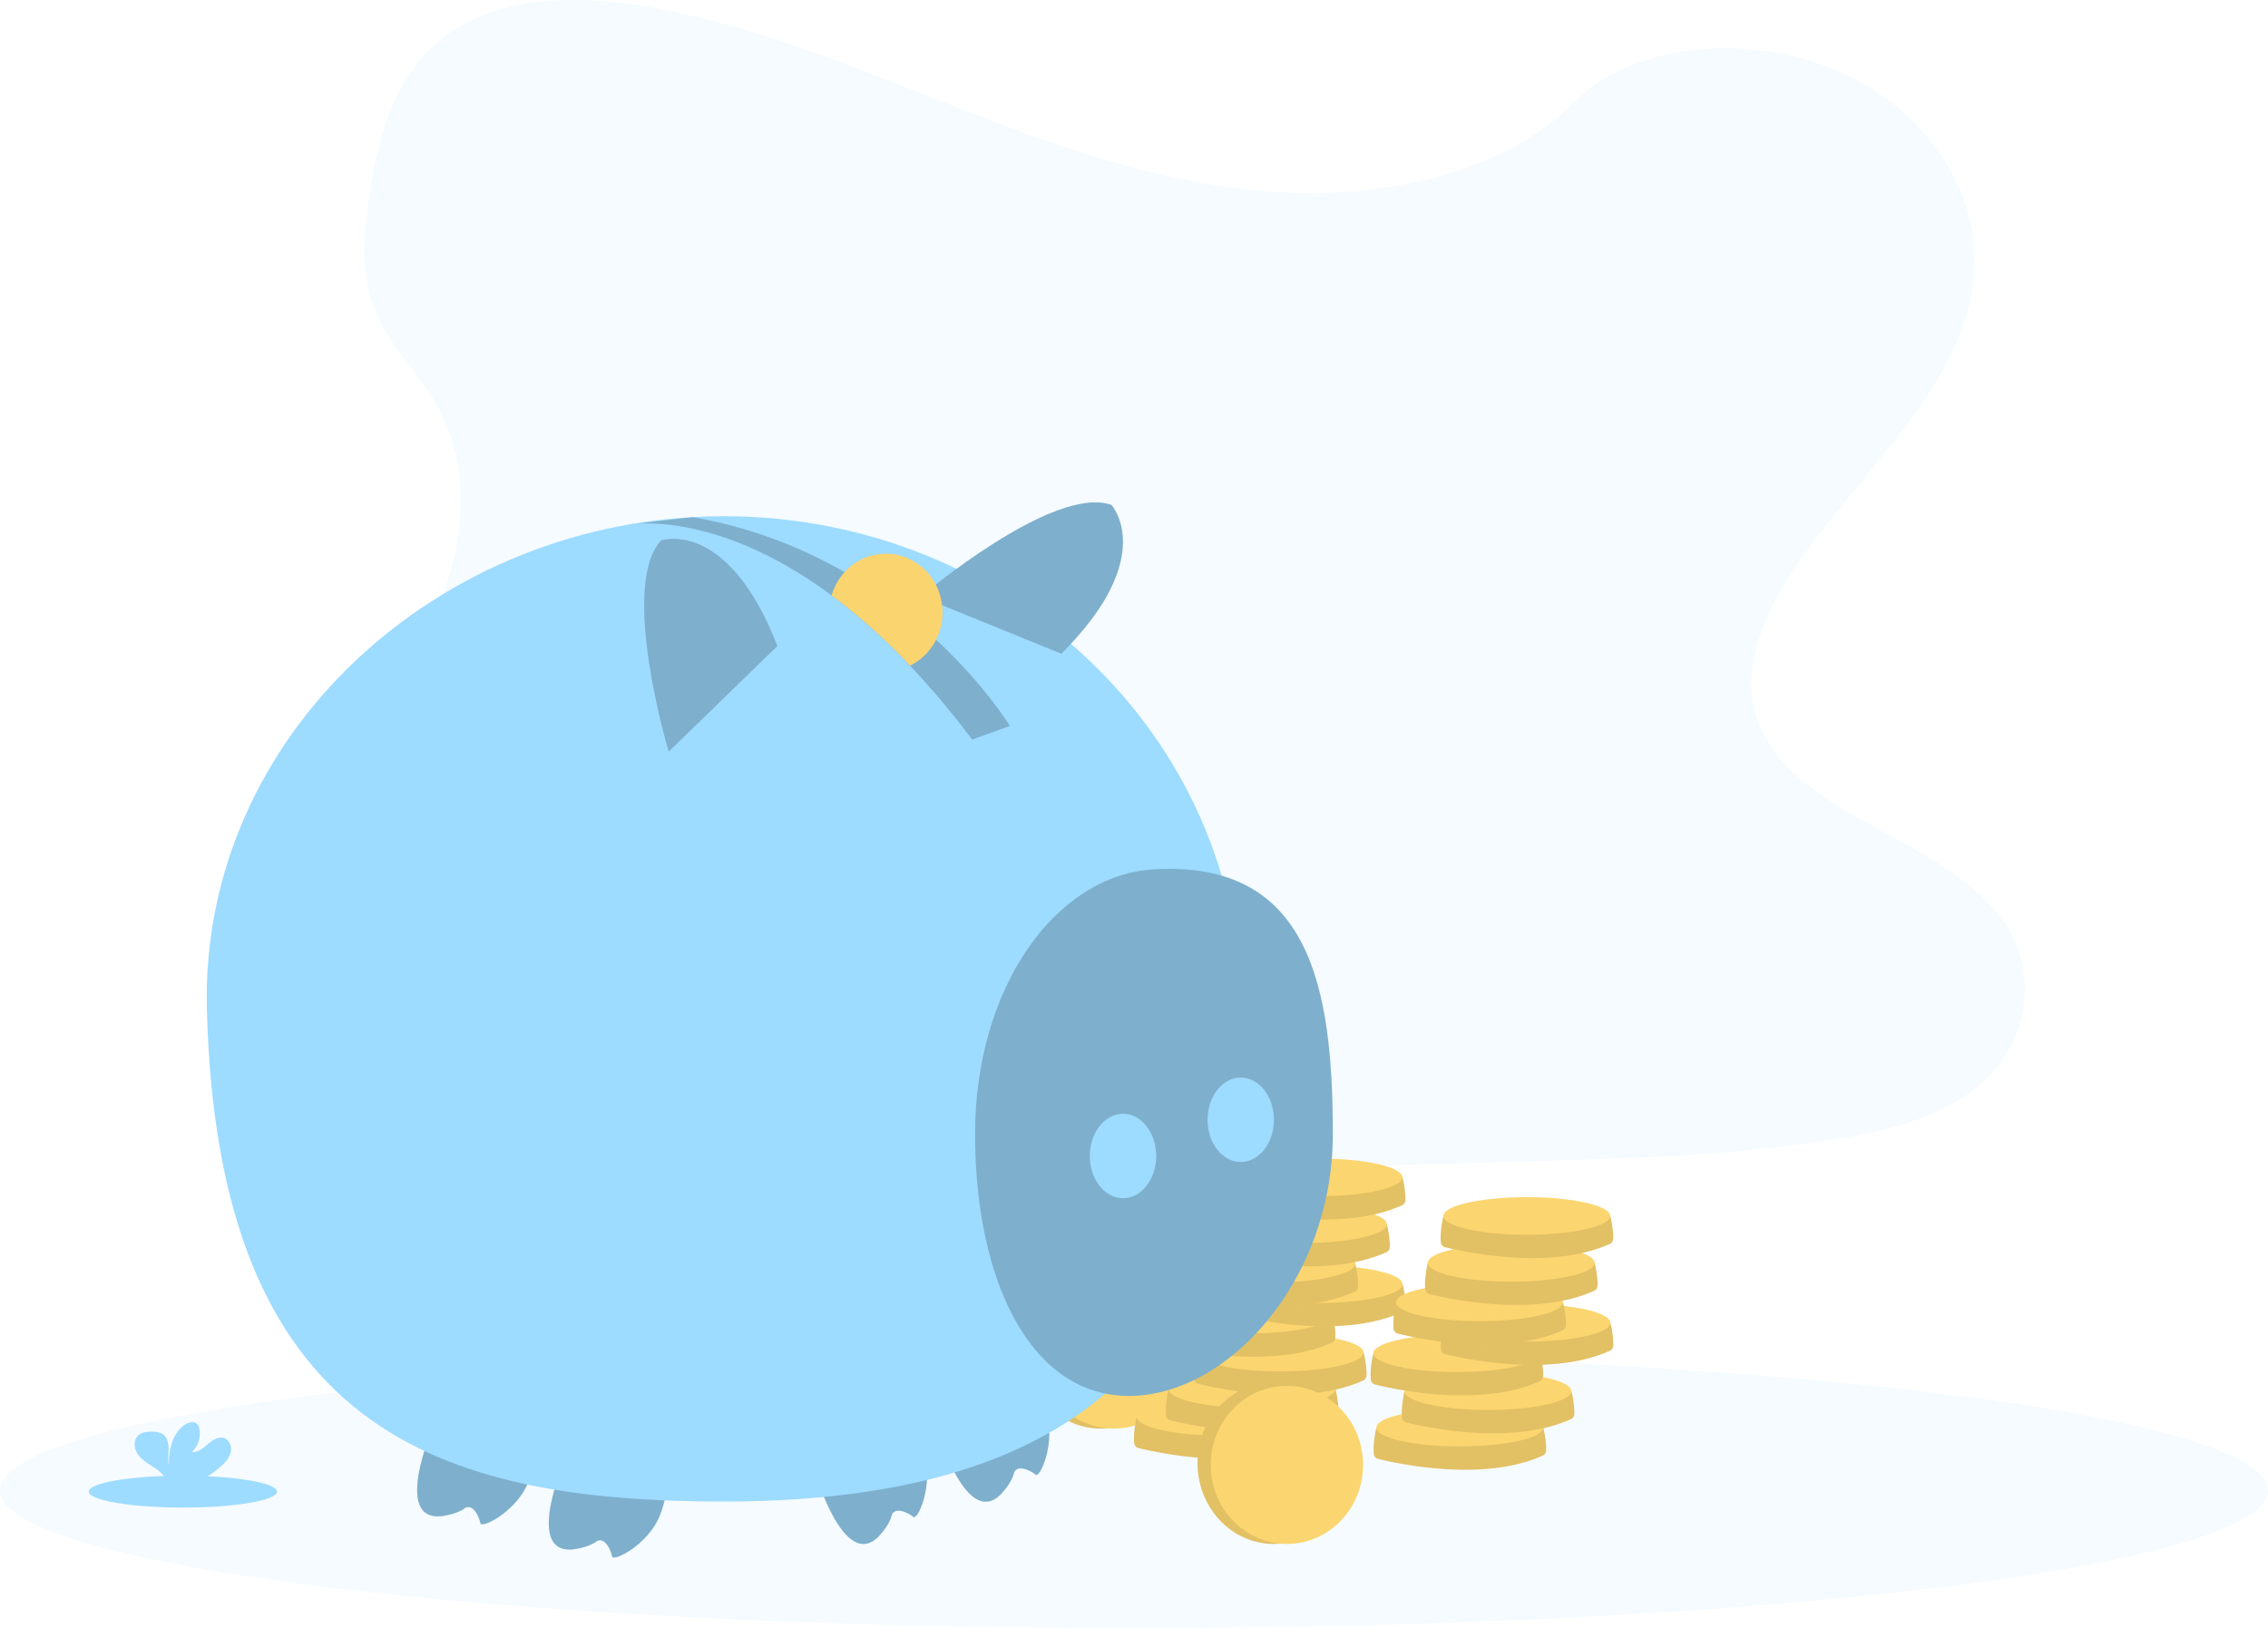 <?xml version="1.0" encoding="UTF-8" standalone="no"?>
<svg
   id="a329d3bf-4b11-4261-9182-40685c3b1c8f"
   data-name="Layer 1"
   width="1118"
   height="802.819"
   viewBox="0 0 1118 802.819"
   version="1.1"
   sodipodi:docname="savings.svg"
   inkscape:version="1.3.2 (091e20e, 2023-11-25, custom)"
   xmlns:inkscape="http://www.inkscape.org/namespaces/inkscape"
   xmlns:sodipodi="http://sodipodi.sourceforge.net/DTD/sodipodi-0.dtd"
   xmlns="http://www.w3.org/2000/svg"
   xmlns:svg="http://www.w3.org/2000/svg">
  <sodipodi:namedview
     id="namedview113"
     pagecolor="#ffffff"
     bordercolor="#000000"
     borderopacity="0.25"
     inkscape:showpageshadow="2"
     inkscape:pageopacity="0.0"
     inkscape:pagecheckerboard="0"
     inkscape:deskcolor="#d1d1d1"
     inkscape:zoom="1.0475581"
     inkscape:cx="558.9189"
     inkscape:cy="462.50419"
     inkscape:window-width="1920"
     inkscape:window-height="1017"
     inkscape:window-x="-8"
     inkscape:window-y="-8"
     inkscape:window-maximized="1"
     inkscape:current-layer="a329d3bf-4b11-4261-9182-40685c3b1c8f" />
  <defs
     id="defs3">
    <linearGradient
       id="b604d933-963c-47a0-8899-51e94ba39cbc"
       x1="882.017"
       y1="830.637"
       x2="882.017"
       y2="326.597"
       gradientUnits="userSpaceOnUse">
      <stop
         offset="0"
         stop-color="gray"
         stop-opacity="0.25"
         id="stop1" />
      <stop
         offset="0.535"
         stop-color="gray"
         stop-opacity="0.12"
         id="stop2" />
      <stop
         offset="1"
         stop-color="gray"
         stop-opacity="0.1"
         id="stop3" />
    </linearGradient>
  </defs>
  <title
     id="title3">Savings</title>
  <ellipse
     cx="559"
     cy="734.874"
     rx="559"
     ry="67.946"
     fill="#9ddbff"
     opacity="0.1"
     id="ellipse3" />
  <path
     d="M678.139,143.668c-55.237-1.918-107.847-19.75-158.083-39.26S420.059,63.283,366.144,52.946c-34.677-6.649-74.332-7.59-102.273,11.002-26.887,17.891-35.575,48.775-40.246,77.431-3.514,21.56-5.58,44.251,4.049,64.435,6.685,14.013,18.555,25.792,26.764,39.214,28.562,46.704,8.374,104.296-22.579,149.898-14.52,21.391-31.361,41.799-42.565,64.57s-16.387,48.864-6.585,72.093c9.716,23.024,32.871,40.318,57.953,52.482,50.942,24.705,110.972,31.775,169.51,35.78,129.579,8.865,259.85,5.027,389.773,1.183,48.082-1.423,96.375-2.864,143.675-10.299,26.267-4.129,53.385-10.682,72.455-26.501,24.208-20.083,30.209-54.089,13.987-79.271-27.21-42.239-102.441-52.731-121.459-98.061-10.468-24.952.282-52.745,15.495-75.886,32.635-49.642,87.337-93.193,90.218-149.935,1.979-38.971-24.317-78-64.977-96.439C906.721,65.316,847.622,67.747,816.181,99.741,783.805,132.685,726.91,145.361,678.139,143.668Z"
     fill="#9ddbff"
     opacity="0.1"
     id="path26"
     transform="translate(-41 -48.59)" />
  <ellipse
     cx="542.563"
     cy="664.533"
     rx="37.557"
     ry="39.865"
     fill="#fbd56f"
     id="ellipse26" />
  <ellipse
     cx="542.563"
     cy="664.533"
     rx="37.557"
     ry="39.865"
     opacity="0.1"
     id="ellipse27" />
  <ellipse
     cx="549.045"
     cy="665.421"
     rx="37.557"
     ry="38.977"
     fill="#fbd56f"
     id="ellipse28" />
  <path
     d="M605.257,749.334l-3.907-2.175s-1.827,7.625-1.23,13.059a2.707,2.707,0,0,0,2.034,2.338c8.987,2.232,51.82,11.74,81.275-1.652a2.703,2.703,0,0,0,1.565-2.172c.361-3.34-.918-10.231-1.428-11.573C682.468,744.269,605.257,749.334,605.257,749.334Z"
     transform="translate(-41 -48.59)"
     fill="#fbd56f"
     id="path28" />
  <path
     d="M605.257,749.334l-3.907-2.175s-1.827,7.625-1.23,13.059a2.707,2.707,0,0,0,2.034,2.338c8.987,2.232,51.82,11.74,81.275-1.652a2.703,2.703,0,0,0,1.565-2.172c.361-3.34-.918-10.231-1.428-11.573C682.468,744.269,605.257,749.334,605.257,749.334Z"
     transform="translate(-41 -48.59)"
     opacity="0.1"
     id="path29" />
  <ellipse
     cx="601.458"
     cy="698.569"
     rx="41.108"
     ry="9.266"
     fill="#fbd56f"
     id="ellipse29" />
  <path
     d="M620.962,735.662l-3.907-2.175s-1.827,7.625-1.23,13.059a2.707,2.707,0,0,0,2.034,2.338c8.987,2.232,51.82,11.74,81.275-1.652a2.703,2.703,0,0,0,1.565-2.172c.361-3.34-.918-10.231-1.428-11.573C698.174,730.598,620.962,735.662,620.962,735.662Z"
     transform="translate(-41 -48.59)"
     fill="#fbd56f"
     id="path30" />
  <path
     d="M620.962,735.662l-3.907-2.175s-1.827,7.625-1.23,13.059a2.707,2.707,0,0,0,2.034,2.338c8.987,2.232,51.82,11.74,81.275-1.652a2.703,2.703,0,0,0,1.565-2.172c.361-3.34-.918-10.231-1.428-11.573C698.174,730.598,620.962,735.662,620.962,735.662Z"
     transform="translate(-41 -48.59)"
     opacity="0.1"
     id="path31" />
  <ellipse
     cx="617.164"
     cy="684.897"
     rx="41.108"
     ry="9.266"
     fill="#fbd56f"
     id="ellipse31" />
  <path
     d="M634.847,717.694l-3.907-2.175s-1.827,7.625-1.23,13.059a2.707,2.707,0,0,0,2.034,2.338c8.987,2.232,51.82,11.74,81.275-1.652a2.703,2.703,0,0,0,1.565-2.172c.361-3.34-.918-10.231-1.428-11.573C712.058,712.629,634.847,717.694,634.847,717.694Z"
     transform="translate(-41 -48.59)"
     fill="#fbd56f"
     id="path32" />
  <path
     d="M634.847,717.694l-3.907-2.175s-1.827,7.625-1.23,13.059a2.707,2.707,0,0,0,2.034,2.338c8.987,2.232,51.82,11.74,81.275-1.652a2.703,2.703,0,0,0,1.565-2.172c.361-3.34-.918-10.231-1.428-11.573C712.058,712.629,634.847,717.694,634.847,717.694Z"
     transform="translate(-41 -48.59)"
     opacity="0.1"
     id="path33" />
  <ellipse
     cx="631.049"
     cy="666.928"
     rx="41.108"
     ry="9.266"
     fill="#fbd56f"
     id="ellipse33" />
  <path
     d="M619.471,698.988,615.564,696.813s-1.827,7.625-1.23,13.059a2.707,2.707,0,0,0,2.034,2.338c8.987,2.232,51.82,11.74,81.275-1.652a2.703,2.703,0,0,0,1.565-2.172c.361-3.34-.918-10.231-1.428-11.573C696.682,693.923,619.471,698.988,619.471,698.988Z"
     transform="translate(-41 -48.59)"
     fill="#fbd56f"
     id="path34" />
  <path
     d="M619.471,698.988,615.564,696.813s-1.827,7.625-1.23,13.059a2.707,2.707,0,0,0,2.034,2.338c8.987,2.232,51.82,11.74,81.275-1.652a2.703,2.703,0,0,0,1.565-2.172c.361-3.34-.918-10.231-1.428-11.573C696.682,693.923,619.471,698.988,619.471,698.988Z"
     transform="translate(-41 -48.59)"
     opacity="0.1"
     id="path35" />
  <ellipse
     cx="615.672"
     cy="648.223"
     rx="41.108"
     ry="9.266"
     fill="#fbd56f"
     id="ellipse35" />
  <path
     d="M654.062,683.977l-3.907-2.175s-1.827,7.625-1.23,13.059a2.707,2.707,0,0,0,2.034,2.338c8.987,2.232,51.82,11.74,81.275-1.652a2.703,2.703,0,0,0,1.565-2.172c.361-3.34-.918-10.231-1.428-11.573C731.273,678.912,654.062,683.977,654.062,683.977Z"
     transform="translate(-41 -48.59)"
     fill="#fbd56f"
     id="path36" />
  <path
     d="M654.062,683.977l-3.907-2.175s-1.827,7.625-1.23,13.059a2.707,2.707,0,0,0,2.034,2.338c8.987,2.232,51.82,11.74,81.275-1.652a2.703,2.703,0,0,0,1.565-2.172c.361-3.34-.918-10.231-1.428-11.573C731.273,678.912,654.062,683.977,654.062,683.977Z"
     transform="translate(-41 -48.59)"
     opacity="0.1"
     id="path37" />
  <ellipse
     cx="650.263"
     cy="633.211"
     rx="41.108"
     ry="9.266"
     fill="#fbd56f"
     id="ellipse37" />
  <path
     d="M630.69,673.887l-3.907-2.175s-1.827,7.625-1.23,13.059a2.707,2.707,0,0,0,2.034,2.338c8.987,2.232,51.82,11.74,81.275-1.652a2.703,2.703,0,0,0,1.565-2.172c.361-3.34-.918-10.231-1.428-11.573C707.902,668.823,630.69,673.887,630.69,673.887Z"
     transform="translate(-41 -48.59)"
     fill="#fbd56f"
     id="path38" />
  <path
     d="M630.69,673.887l-3.907-2.175s-1.827,7.625-1.23,13.059a2.707,2.707,0,0,0,2.034,2.338c8.987,2.232,51.82,11.74,81.275-1.652a2.703,2.703,0,0,0,1.565-2.172c.361-3.34-.918-10.231-1.428-11.573C707.902,668.823,630.69,673.887,630.69,673.887Z"
     transform="translate(-41 -48.59)"
     opacity="0.1"
     id="path39" />
  <ellipse
     cx="626.892"
     cy="623.122"
     rx="41.108"
     ry="9.266"
     fill="#fbd56f"
     id="ellipse39" />
  <path
     d="M646.294,654.409l-3.907-2.175s-1.827,7.625-1.23,13.059a2.707,2.707,0,0,0,2.034,2.338c8.987,2.232,51.82,11.74,81.275-1.652a2.703,2.703,0,0,0,1.565-2.172c.361-3.34-.918-10.231-1.428-11.573C723.506,649.345,646.294,654.409,646.294,654.409Z"
     transform="translate(-41 -48.59)"
     fill="#fbd56f"
     id="path40" />
  <path
     d="M646.294,654.409l-3.907-2.175s-1.827,7.625-1.23,13.059a2.707,2.707,0,0,0,2.034,2.338c8.987,2.232,51.82,11.74,81.275-1.652a2.703,2.703,0,0,0,1.565-2.172c.361-3.34-.918-10.231-1.428-11.573C723.506,649.345,646.294,654.409,646.294,654.409Z"
     transform="translate(-41 -48.59)"
     opacity="0.1"
     id="path41" />
  <ellipse
     cx="642.496"
     cy="603.644"
     rx="41.108"
     ry="9.266"
     fill="#fbd56f"
     id="ellipse41" />
  <path
     d="M653.991,631.289l-3.907-2.175s-1.827,7.625-1.23,13.059a2.707,2.707,0,0,0,2.034,2.338c8.987,2.232,51.82,11.74,81.275-1.652a2.703,2.703,0,0,0,1.565-2.172c.361-3.34-.918-10.231-1.428-11.573C731.202,626.225,653.991,631.289,653.991,631.289Z"
     transform="translate(-41 -48.59)"
     fill="#fbd56f"
     id="path42" />
  <path
     d="M653.991,631.289l-3.907-2.175s-1.827,7.625-1.23,13.059a2.707,2.707,0,0,0,2.034,2.338c8.987,2.232,51.82,11.74,81.275-1.652a2.703,2.703,0,0,0,1.565-2.172c.361-3.34-.918-10.231-1.428-11.573C731.202,626.225,653.991,631.289,653.991,631.289Z"
     transform="translate(-41 -48.59)"
     opacity="0.1"
     id="path43" />
  <ellipse
     cx="650.193"
     cy="580.524"
     rx="41.108"
     ry="9.266"
     fill="#fbd56f"
     id="ellipse43" />
  <path
     d="M723.386,754.696l-3.907-2.175s-1.827,7.625-1.23,13.059a2.707,2.707,0,0,0,2.034,2.338c8.987,2.232,51.82,11.74,81.275-1.652a2.703,2.703,0,0,0,1.565-2.172c.361-3.34-.918-10.231-1.428-11.573C800.597,749.631,723.386,754.696,723.386,754.696Z"
     transform="translate(-41 -48.59)"
     fill="#fbd56f"
     id="path44" />
  <path
     d="M723.386,754.696l-3.907-2.175s-1.827,7.625-1.23,13.059a2.707,2.707,0,0,0,2.034,2.338c8.987,2.232,51.82,11.74,81.275-1.652a2.703,2.703,0,0,0,1.565-2.172c.361-3.34-.918-10.231-1.428-11.573C800.597,749.631,723.386,754.696,723.386,754.696Z"
     transform="translate(-41 -48.59)"
     opacity="0.1"
     id="path45" />
  <ellipse
     cx="719.587"
     cy="703.931"
     rx="41.108"
     ry="9.266"
     fill="#fbd56f"
     id="ellipse45" />
  <path
     d="M737.27,736.727l-3.907-2.175s-1.827,7.625-1.23,13.059a2.707,2.707,0,0,0,2.034,2.338c8.987,2.232,51.82,11.74,81.275-1.652a2.703,2.703,0,0,0,1.565-2.172c.361-3.34-.918-10.231-1.428-11.573C814.482,731.663,737.27,736.727,737.27,736.727Z"
     transform="translate(-41 -48.59)"
     fill="#fbd56f"
     id="path46" />
  <path
     d="M737.27,736.727l-3.907-2.175s-1.827,7.625-1.23,13.059a2.707,2.707,0,0,0,2.034,2.338c8.987,2.232,51.82,11.74,81.275-1.652a2.703,2.703,0,0,0,1.565-2.172c.361-3.34-.918-10.231-1.428-11.573C814.482,731.663,737.27,736.727,737.27,736.727Z"
     transform="translate(-41 -48.59)"
     opacity="0.1"
     id="path47" />
  <ellipse
     cx="733.472"
     cy="685.962"
     rx="41.108"
     ry="9.266"
     fill="#fbd56f"
     id="ellipse47" />
  <path
     d="M721.894,718.022l-3.907-2.175s-1.827,7.625-1.23,13.059a2.707,2.707,0,0,0,2.034,2.338c8.987,2.232,51.82,11.74,81.275-1.652a2.703,2.703,0,0,0,1.565-2.172c.361-3.34-.918-10.231-1.428-11.573C799.105,712.957,721.894,718.022,721.894,718.022Z"
     transform="translate(-41 -48.59)"
     fill="#fbd56f"
     id="path48" />
  <path
     d="M721.894,718.022l-3.907-2.175s-1.827,7.625-1.23,13.059a2.707,2.707,0,0,0,2.034,2.338c8.987,2.232,51.82,11.74,81.275-1.652a2.703,2.703,0,0,0,1.565-2.172c.361-3.34-.918-10.231-1.428-11.573C799.105,712.957,721.894,718.022,721.894,718.022Z"
     transform="translate(-41 -48.59)"
     opacity="0.1"
     id="path49" />
  <ellipse
     cx="718.096"
     cy="667.257"
     rx="41.108"
     ry="9.266"
     fill="#fbd56f"
     id="ellipse49" />
  <path
     d="M756.485,703.011l-3.907-2.175s-1.827,7.625-1.23,13.059a2.707,2.707,0,0,0,2.034,2.338c8.987,2.232,51.82,11.74,81.275-1.652a2.703,2.703,0,0,0,1.565-2.172c.361-3.34-.918-10.231-1.428-11.573C833.696,697.946,756.485,703.011,756.485,703.011Z"
     transform="translate(-41 -48.59)"
     fill="#fbd56f"
     id="path50" />
  <path
     d="M756.485,703.011l-3.907-2.175s-1.827,7.625-1.23,13.059a2.707,2.707,0,0,0,2.034,2.338c8.987,2.232,51.82,11.74,81.275-1.652a2.703,2.703,0,0,0,1.565-2.172c.361-3.34-.918-10.231-1.428-11.573C833.696,697.946,756.485,703.011,756.485,703.011Z"
     transform="translate(-41 -48.59)"
     opacity="0.1"
     id="path51" />
  <ellipse
     cx="752.687"
     cy="652.245"
     rx="41.108"
     ry="9.266"
     fill="#fbd56f"
     id="ellipse51" />
  <path
     d="M733.114,692.921l-3.907-2.175s-1.827,7.625-1.23,13.059a2.707,2.707,0,0,0,2.034,2.338c8.987,2.232,51.82,11.74,81.275-1.652a2.703,2.703,0,0,0,1.565-2.172c.361-3.34-.918-10.231-1.428-11.573C810.325,687.857,733.114,692.921,733.114,692.921Z"
     transform="translate(-41 -48.59)"
     fill="#fbd56f"
     id="path52" />
  <path
     d="M733.114,692.921l-3.907-2.175s-1.827,7.625-1.23,13.059a2.707,2.707,0,0,0,2.034,2.338c8.987,2.232,51.82,11.74,81.275-1.652a2.703,2.703,0,0,0,1.565-2.172c.361-3.34-.918-10.231-1.428-11.573C810.325,687.857,733.114,692.921,733.114,692.921Z"
     transform="translate(-41 -48.59)"
     opacity="0.1"
     id="path53" />
  <ellipse
     cx="729.315"
     cy="642.156"
     rx="41.108"
     ry="9.266"
     fill="#fbd56f"
     id="ellipse53" />
  <path
     d="M748.717,673.443l-3.907-2.175s-1.827,7.625-1.23,13.059a2.707,2.707,0,0,0,2.034,2.338c8.987,2.232,51.82,11.74,81.275-1.652a2.703,2.703,0,0,0,1.565-2.172c.361-3.34-.918-10.231-1.428-11.573C825.929,668.378,748.717,673.443,748.717,673.443Z"
     transform="translate(-41 -48.59)"
     fill="#fbd56f"
     id="path54" />
  <path
     d="M748.717,673.443l-3.907-2.175s-1.827,7.625-1.23,13.059a2.707,2.707,0,0,0,2.034,2.338c8.987,2.232,51.82,11.74,81.275-1.652a2.703,2.703,0,0,0,1.565-2.172c.361-3.34-.918-10.231-1.428-11.573C825.929,668.378,748.717,673.443,748.717,673.443Z"
     transform="translate(-41 -48.59)"
     opacity="0.1"
     id="path55" />
  <ellipse
     cx="744.919"
     cy="622.678"
     rx="41.108"
     ry="9.266"
     fill="#fbd56f"
     id="ellipse55" />
  <path
     d="M756.414,650.323l-3.907-2.175s-1.827,7.625-1.23,13.059a2.707,2.707,0,0,0,2.034,2.338c8.987,2.232,51.82,11.74,81.275-1.652a2.703,2.703,0,0,0,1.565-2.172c.361-3.34-.918-10.231-1.428-11.573C833.626,645.258,756.414,650.323,756.414,650.323Z"
     transform="translate(-41 -48.59)"
     fill="#fbd56f"
     id="path56" />
  <path
     d="M756.414,650.323l-3.907-2.175s-1.827,7.625-1.23,13.059a2.707,2.707,0,0,0,2.034,2.338c8.987,2.232,51.82,11.74,81.275-1.652a2.703,2.703,0,0,0,1.565-2.172c.361-3.34-.918-10.231-1.428-11.573C833.626,645.258,756.414,650.323,756.414,650.323Z"
     transform="translate(-41 -48.59)"
     opacity="0.1"
     id="path57" />
  <ellipse
     cx="752.616"
     cy="599.558"
     rx="41.108"
     ry="9.266"
     fill="#fbd56f"
     id="ellipse57" />
  <ellipse
     cx="627.879"
     cy="721.411"
     rx="37.557"
     ry="39.865"
     fill="#fbd56f"
     id="ellipse92" />
  <ellipse
     cx="627.879"
     cy="721.411"
     rx="37.557"
     ry="39.865"
     opacity="0.1"
     id="ellipse93" />
  <ellipse
     cx="634.36"
     cy="722.298"
     rx="37.557"
     ry="38.977"
     fill="#fbd56f"
     id="ellipse94" />
  <ellipse
     cx="90.143"
     cy="735.477"
     rx="46.386"
     ry="7.841"
     fill="#9ddbff"
     id="ellipse95" />
  <path
     d="M150.323,771.238c1.986-1.846,3.85-4.023,4.422-6.674s-.557-5.829-3.09-6.798c-2.838-1.085-5.871.882-8.17,2.868s-4.935,4.254-7.944,3.833a12.094,12.094,0,0,0,3.74-11.319,4.728,4.728,0,0,0-1.04-2.299c-1.575-1.684-4.432-.961-6.318.366-5.999,4.22-7.673,12.369-7.706,19.703-.605-2.646-.095-5.403-.11-8.116s-.759-5.722-3.048-7.18a9.182,9.182,0,0,0-4.649-1.093c-2.697-.099-5.7.171-7.542,2.144-2.288,2.451-1.695,6.563.296,9.26s5.019,4.388,7.806,6.252a17.309,17.309,0,0,1,5.578,5.321,5.267,5.267,0,0,1,.414.951H139.868A47.11,47.11,0,0,0,150.323,771.238Z"
     transform="translate(-41 -48.59)"
     fill="#9ddbff"
     id="path95" />
  <path
     d="M550.621,732.934a40.436,40.436,0,0,1,5.027,9.181c.336.844.665,1.731.976,2.662,4.997,14.935-2.921,32.845-5.185,30.913s-9.318-5.516-10.682-.479-6.403,10.185-6.403,10.185c-9.18,9.233-17.49-.743-22.944-11.05a99.846,99.846,0,0,1-4.745-10.485c-1.211-3.166-1.907-5.353-1.907-5.353l38.237-32.579S546.692,727.625,550.621,732.934Z"
     transform="translate(-41 -48.59)"
     fill="#9ddbff"
     id="path96" />
  <path
     d="M490.357,753.766a40.437,40.437,0,0,1,5.027,9.181c.336.844.665,1.731.976,2.662,4.997,14.935-2.921,32.845-5.185,30.913s-9.318-5.516-10.682-.479-6.403,10.185-6.403,10.185c-9.18,9.233-17.49-.743-22.944-11.05A99.849,99.849,0,0,1,446.401,784.692c-1.211-3.166-1.907-5.353-1.907-5.353l38.237-32.579S486.428,748.457,490.357,753.766Z"
     transform="translate(-41 -48.59)"
     fill="#9ddbff"
     id="path97" />
  <path
     d="M369.354,782.546a40.436,40.436,0,0,1-1.988,10.276c-.28.864-.593,1.757-.947,2.672-5.684,14.688-23.21,23.422-23.72,20.49s-3.653-10.194-7.918-7.186-11.43,3.755-11.43,3.755c-12.96,1.25-12.991-11.734-10.612-23.15a99.846,99.846,0,0,1,3.038-11.101c1.088-3.21,1.949-5.338,1.949-5.338l50.229-.679S369.717,775.951,369.354,782.546Z"
     transform="translate(-41 -48.59)"
     fill="#9ddbff"
     id="path98" />
  <path
     d="M304.455,766.178a40.436,40.436,0,0,1-1.988,10.276c-.28.864-.593,1.757-.947,2.672-5.684,14.688-23.21,23.422-23.72,20.49s-3.653-10.194-7.918-7.186-11.43,3.755-11.43,3.755c-12.96,1.25-12.991-11.734-10.612-23.15a99.848,99.848,0,0,1,3.038-11.101c1.088-3.21,1.949-5.338,1.949-5.338l50.229-.679S304.818,759.582,304.455,766.178Z"
     transform="translate(-41 -48.59)"
     fill="#9ddbff"
     id="path99" />
  <path
     d="M550.621,732.934a40.436,40.436,0,0,1,5.027,9.181c.336.844.665,1.731.976,2.662,4.997,14.935-2.921,32.845-5.185,30.913s-9.318-5.516-10.682-.479-6.403,10.185-6.403,10.185c-9.18,9.233-17.49-.743-22.944-11.05a99.846,99.846,0,0,1-4.745-10.485c-1.211-3.166-1.907-5.353-1.907-5.353l38.237-32.579S546.692,727.625,550.621,732.934Z"
     transform="translate(-41 -48.59)"
     opacity="0.2"
     style="isolation:isolate"
     id="path100" />
  <path
     d="M490.357,753.766a40.437,40.437,0,0,1,5.027,9.181c.336.844.665,1.731.976,2.662,4.997,14.935-2.921,32.845-5.185,30.913s-9.318-5.516-10.682-.479-6.403,10.185-6.403,10.185c-9.18,9.233-17.49-.743-22.944-11.05A99.849,99.849,0,0,1,446.401,784.692c-1.211-3.166-1.907-5.353-1.907-5.353l38.237-32.579S486.428,748.457,490.357,753.766Z"
     transform="translate(-41 -48.59)"
     opacity="0.2"
     style="isolation:isolate"
     id="path101" />
  <path
     d="M369.354,782.546a40.436,40.436,0,0,1-1.988,10.276c-.28.864-.593,1.757-.947,2.672-5.684,14.688-23.21,23.422-23.72,20.49s-3.653-10.194-7.918-7.186-11.43,3.755-11.43,3.755c-12.96,1.25-12.991-11.734-10.612-23.15a99.846,99.846,0,0,1,3.038-11.101c1.088-3.21,1.949-5.338,1.949-5.338l50.229-.679S369.717,775.951,369.354,782.546Z"
     transform="translate(-41 -48.59)"
     opacity="0.2"
     style="isolation:isolate"
     id="path102" />
  <path
     d="M304.455,766.178a40.436,40.436,0,0,1-1.988,10.276c-.28.864-.593,1.757-.947,2.672-5.684,14.688-23.21,23.422-23.72,20.49s-3.653-10.194-7.918-7.186-11.43,3.755-11.43,3.755c-12.96,1.25-12.991-11.734-10.612-23.15a99.848,99.848,0,0,1,3.038-11.101c1.088-3.21,1.949-5.338,1.949-5.338l50.229-.679S304.818,759.582,304.455,766.178Z"
     opacity="0.2"
     style="isolation:isolate"
     id="path103"
     transform="translate(-41 -48.59)" />
  <path
     d="M652.616,546.044c0,134.159-45.384,242.916-254.82,242.916-140.733,0-249.612-34.968-254.82-242.916-3.359-134.117,114.087-242.916,254.82-242.916S652.616,411.885,652.616,546.044Z"
     transform="translate(-41 -48.59)"
     fill="#9ddbff"
     id="path104" />
  <path
     d="M349.994,307.369h.03a.058.058,0,0,1-.022.007Z"
     transform="translate(-41 -48.59)"
     opacity="0.2"
     style="isolation:isolate"
     id="path105" />
  <path
     d="M350.492,307.287c.647-.104,1.927-.283,3.787-.424l-4.144.491q.089-.022.223-.045C350.403,307.302,350.44,307.294,350.492,307.287Z"
     transform="translate(-41 -48.59)"
     opacity="0.2"
     style="isolation:isolate"
     id="path106" />
  <path
     d="M538.784,406.544l-18.6,6.696a415.471,415.471,0,0,0-30.556-36.426,298.497,298.497,0,0,0-38.695-34.663c-47.623-35.295-84.459-36.196-96.623-35.288l27.96-3.288a227.319,227.319,0,0,1,75.062,27.134,247.977,247.977,0,0,1,45.109,33.324C526.783,386.627,538.784,406.544,538.784,406.544Z"
     transform="translate(-41 -48.59)"
     opacity="0.2"
     style="isolation:isolate"
     id="path107" />
  <path
     d="M370.64,419.192s-24.552-81.84-3.72-104.16c0,0,32.736-11.16,57.288,52.08Z"
     transform="translate(-41 -48.59)"
     opacity="0.2"
     style="isolation:isolate"
     id="path108" />
  <path
     d="M494.962,342.754s65.11-55.329,93.913-45.205c0,0,23.358,25.506-24.714,73.372Z"
     transform="translate(-41 -48.59)"
     fill="#9ddbff"
     id="path109" />
  <path
     d="M494.962,342.754s65.11-55.329,93.913-45.205c0,0,23.358,25.506-24.714,73.372Z"
     transform="translate(-41 -48.59)"
     opacity="0.2"
     style="isolation:isolate"
     id="path110" />
  <path
     d="M698,607.796c0,72.113-51.748,129.084-100.44,129.084s-75.888-56.971-75.888-129.084,39.554-127.754,88.164-130.572C686.84,472.76,698,535.683,698,607.796Z"
     transform="translate(-41 -48.59)"
     fill="#9ddbff"
     id="path111" />
  <path
     d="M698,607.796c0,72.113-51.748,129.084-100.44,129.084s-75.888-56.971-75.888-129.084,39.554-127.754,88.164-130.572C686.84,472.76,698,535.683,698,607.796Z"
     transform="translate(-41 -48.59)"
     opacity="0.2"
     style="isolation:isolate"
     id="path112" />
  <ellipse
     cx="553.584"
     cy="569.994"
     rx="16.368"
     ry="20.832"
     fill="#9ddbff"
     id="ellipse112" />
  <ellipse
     cx="611.616"
     cy="552.138"
     rx="16.368"
     ry="20.832"
     fill="#9ddbff"
     id="ellipse113" />
  <path
     d="M505.616,350.595a29.703,29.703,0,0,1-3.177,13.437,28.551,28.551,0,0,1-12.812,12.782,298.497,298.497,0,0,0-38.695-34.663,29.161,29.161,0,0,1,6.398-11.443,27.429,27.429,0,0,1,20.341-9.114C493.102,321.594,505.616,334.577,505.616,350.595Z"
     transform="translate(-41 -48.59)"
     fill="#fad46f"
     id="path113" />
</svg>
